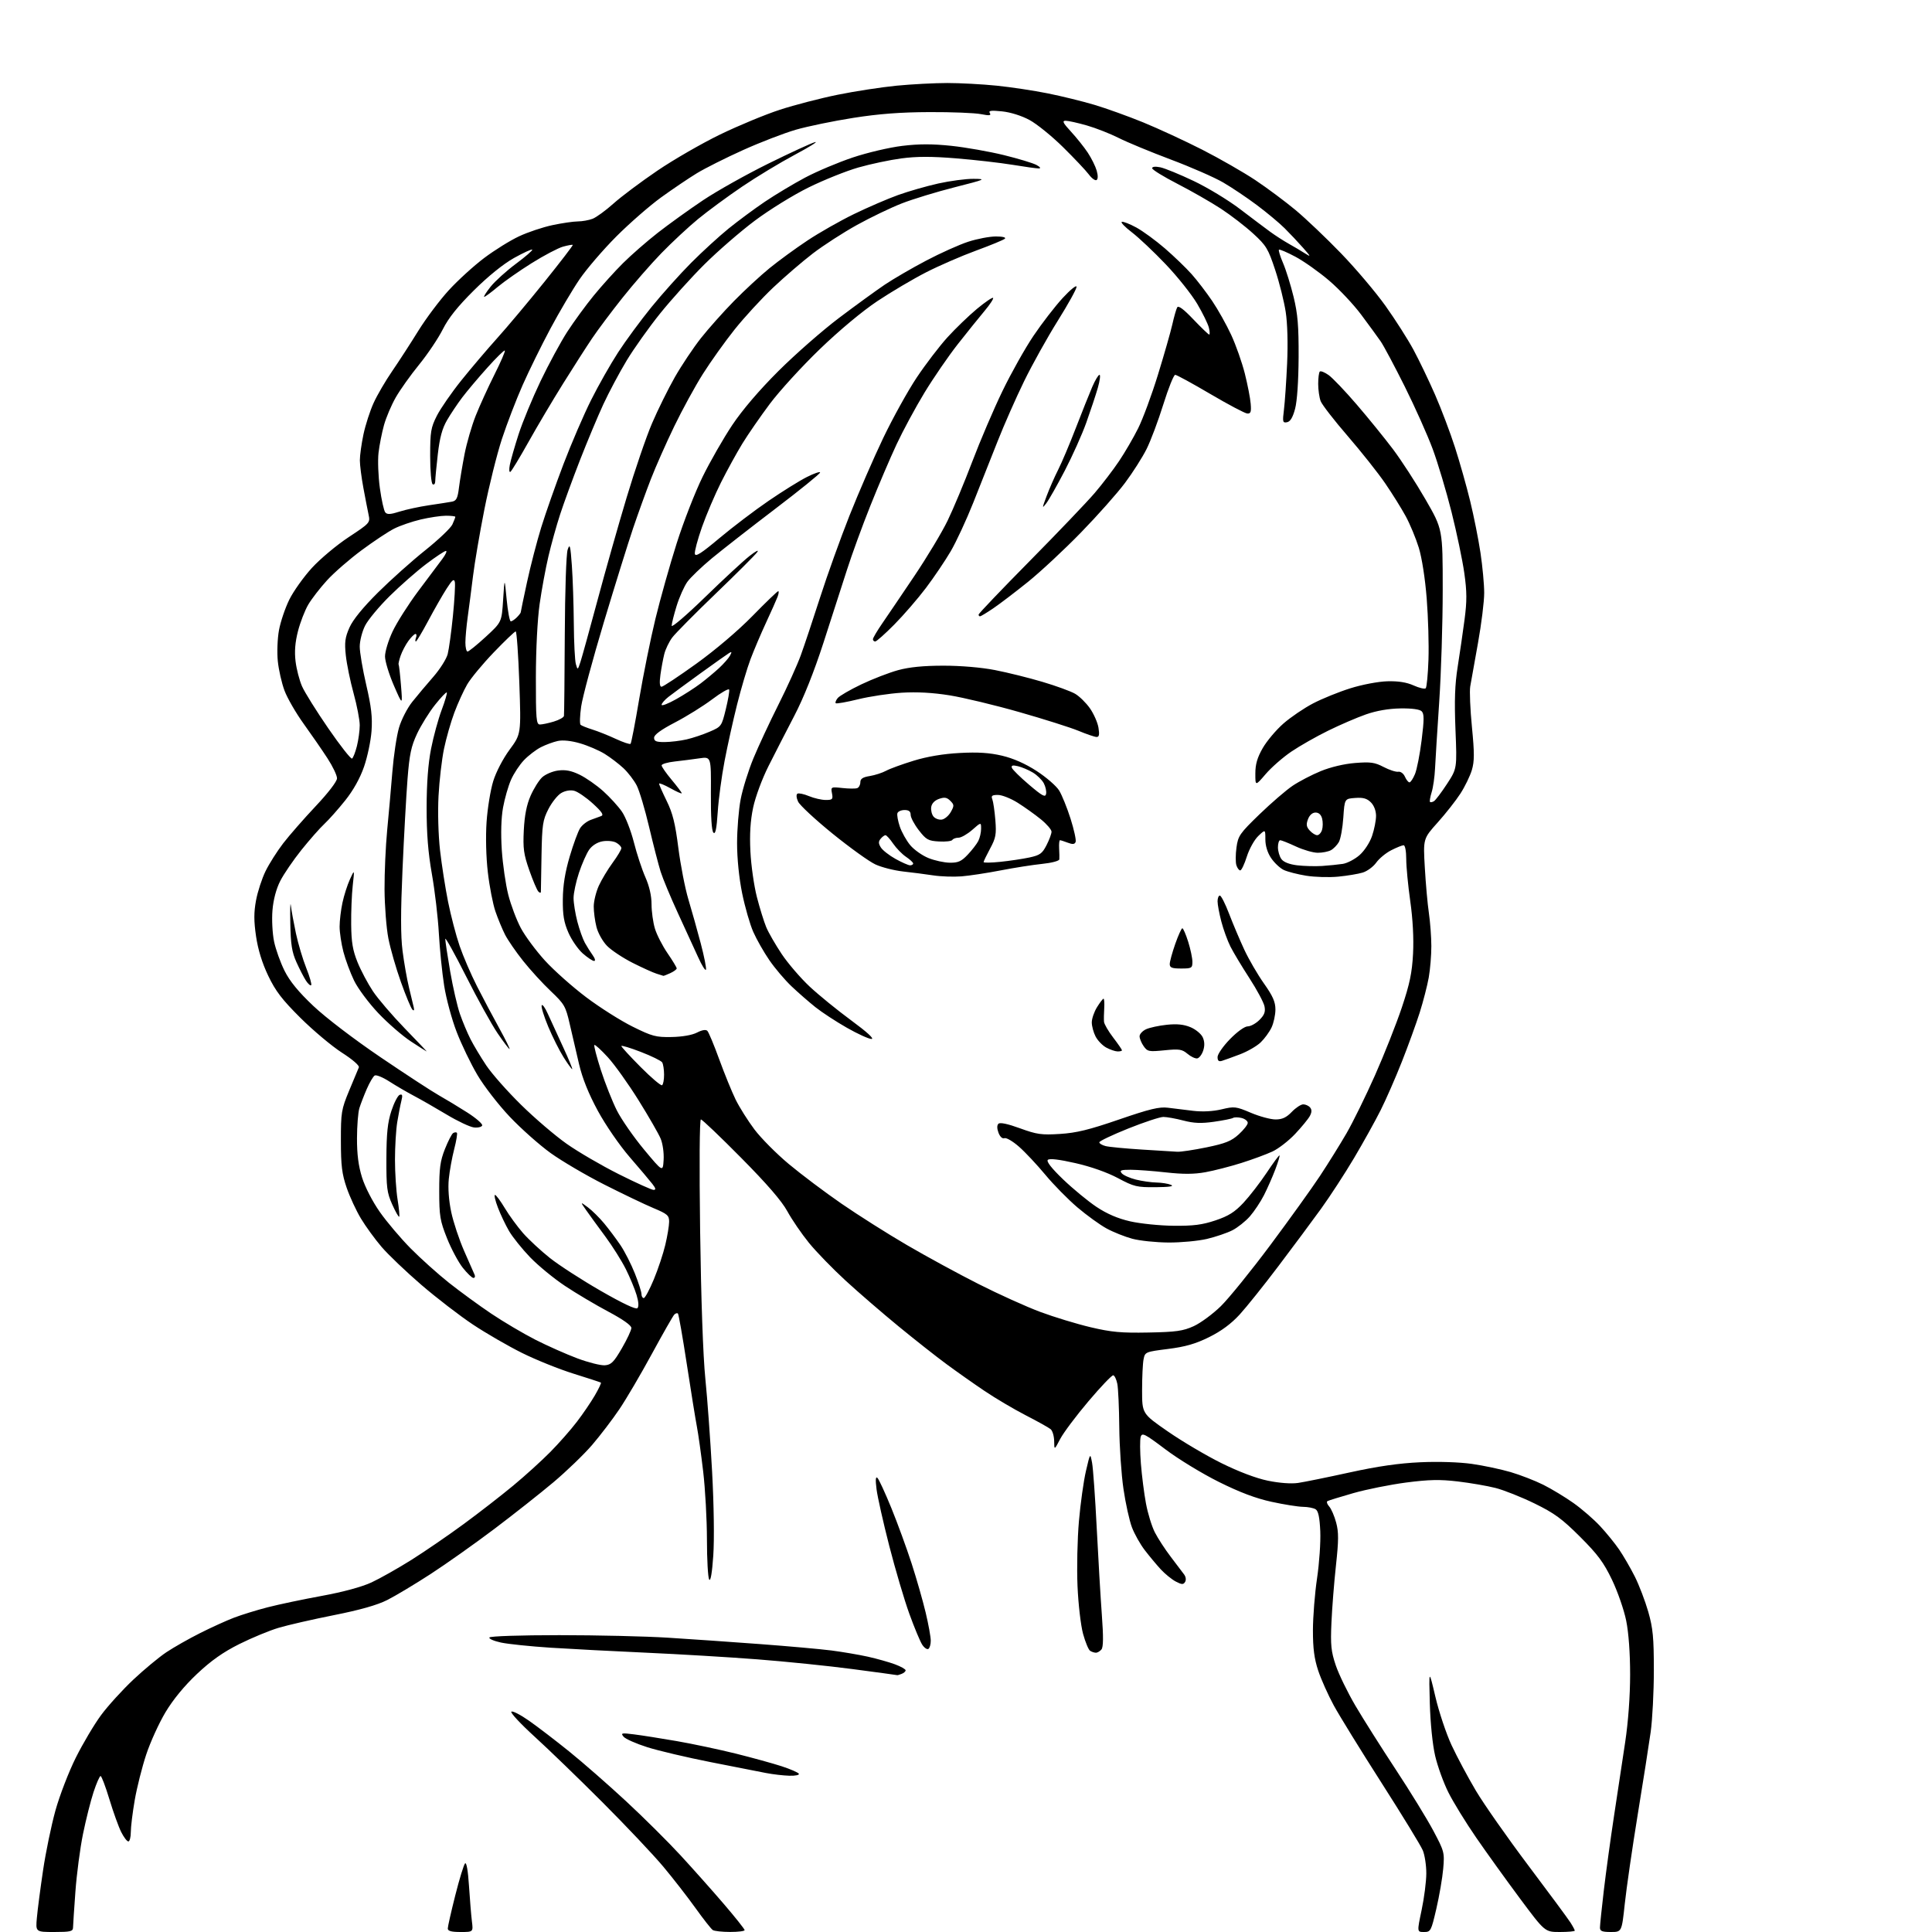 <?xml version="1.0" encoding="UTF-8" standalone="no"?>
<svg 
  version="1.1" 
  xmlns="http://www.w3.org/2000/svg" 
  xmlns:xlink="http://www.w3.org/1999/xlink" 
  xmlns:svg="http://www.w3.org/2000/svg"
  xmlns:rdf="http://www.w3.org/1999/02/22-rdf-syntax-ns#"
  xmlns:cc="http://creativecommons.org/ns#"
  xmlns:dc="http://purl.org/dc/elements/1.1/"
  viewBox="0 0 768 768"
  width="768"
  height="768"
>
<style>svg {background-color: white; }</style>"
<path stroke="none" fill="black" fill-rule="evenodd" d="M21.57,768.00C14.14,768.00 14.14,768.00 14.67,762.25C14.95,759.09 16.05,750.67 17.11,743.54C18.16,736.41 20.38,725.70 22.03,719.73C23.69,713.76 27.34,704.29 30.14,698.69C32.94,693.09 37.45,685.48 40.17,681.80C42.89,678.11 48.66,671.77 52.99,667.69C57.32,663.62 63.26,658.70 66.18,656.76C69.11,654.81 75.10,651.41 79.50,649.20C83.90,646.98 89.97,644.22 93.00,643.06C96.03,641.91 102.04,640.04 106.37,638.93C110.71,637.81 120.38,635.77 127.87,634.40C136.34,632.85 143.83,630.82 147.65,629.05C151.03,627.48 158.19,623.44 163.56,620.07C168.92,616.69 178.31,610.26 184.41,605.77C190.51,601.29 199.32,594.44 204.00,590.56C208.68,586.69 215.30,580.68 218.72,577.22C222.14,573.76 226.90,568.36 229.30,565.21C231.71,562.07 234.93,557.34 236.46,554.70C237.99,552.07 239.08,549.78 238.87,549.62C238.67,549.46 233.78,547.86 228.00,546.06C222.22,544.26 213.00,540.54 207.50,537.81C202.00,535.07 193.22,530.00 188.00,526.53C182.78,523.06 173.55,515.96 167.50,510.76C161.45,505.55 154.33,498.76 151.68,495.66C149.04,492.57 145.35,487.50 143.48,484.39C141.61,481.29 139.05,475.77 137.80,472.13C135.93,466.68 135.52,463.37 135.51,453.50C135.50,442.18 135.69,441.04 138.81,433.50C140.63,429.10 142.36,424.96 142.65,424.30C142.95,423.60 140.15,421.16 135.93,418.46C131.95,415.90 124.54,409.69 119.47,404.66C112.10,397.33 109.53,393.97 106.61,387.85C104.19,382.78 102.56,377.48 101.78,372.18C100.89,366.07 100.89,362.67 101.78,357.89C102.42,354.45 104.12,349.24 105.55,346.32C106.97,343.40 110.13,338.42 112.56,335.25C114.99,332.09 120.80,325.45 125.46,320.50C130.45,315.21 133.96,310.64 133.97,309.41C133.99,308.25 132.27,304.65 130.16,301.41C128.05,298.16 123.80,292.01 120.73,287.74C117.65,283.47 114.22,277.53 113.10,274.54C111.98,271.55 110.78,266.27 110.43,262.80C110.08,259.34 110.29,253.80 110.90,250.50C111.50,247.20 113.34,241.76 114.98,238.41C116.62,235.07 120.68,229.37 123.99,225.75C127.31,222.13 133.89,216.62 138.62,213.51C147.00,207.99 147.20,207.76 146.53,204.67C146.16,202.93 145.22,198.12 144.46,194.00C143.69,189.88 143.06,184.93 143.05,183.00C143.04,181.07 143.69,176.42 144.48,172.67C145.28,168.91 147.10,163.28 148.52,160.17C149.94,157.05 153.27,151.35 155.92,147.50C158.56,143.65 163.23,136.45 166.29,131.50C169.36,126.55 174.82,119.28 178.43,115.34C182.04,111.40 188.37,105.64 192.49,102.54C196.61,99.44 202.83,95.57 206.33,93.94C209.82,92.30 215.79,90.30 219.59,89.50C223.39,88.69 227.93,88.03 229.68,88.02C231.44,88.01 234.07,87.54 235.54,86.98C237.01,86.42 240.76,83.70 243.86,80.92C246.96,78.14 254.81,72.26 261.29,67.86C267.78,63.45 279.03,56.97 286.29,53.45C293.56,49.93 304.23,45.51 310.02,43.62C315.80,41.74 326.15,39.05 333.02,37.66C339.88,36.26 350.42,34.65 356.42,34.06C362.43,33.48 371.50,33.00 376.57,33.00C381.64,33.00 390.45,33.47 396.14,34.05C401.84,34.63 411.00,36.01 416.50,37.12C422.00,38.22 430.32,40.27 435.00,41.66C439.68,43.05 448.41,46.19 454.42,48.64C460.43,51.10 471.00,55.99 477.92,59.51C484.84,63.04 494.32,68.48 499.00,71.59C503.68,74.71 510.88,80.08 515.01,83.51C519.13,86.95 527.27,94.69 533.09,100.72C538.91,106.74 546.86,116.13 550.75,121.58C554.64,127.04 559.64,134.88 561.87,139.02C564.10,143.15 567.96,151.19 570.45,156.88C572.94,162.57 576.51,172.02 578.39,177.87C580.27,183.71 582.99,193.32 584.42,199.21C585.86,205.10 587.70,214.33 588.51,219.71C589.32,225.10 589.99,232.28 589.99,235.68C590.00,239.08 588.88,248.08 587.51,255.68C586.13,263.28 584.75,271.02 584.44,272.87C584.12,274.72 584.43,281.99 585.12,289.03C586.13,299.40 586.12,302.64 585.08,306.12C584.37,308.48 582.33,312.69 580.54,315.46C578.75,318.23 574.69,323.40 571.51,326.94C565.72,333.39 565.72,333.39 566.39,344.94C566.75,351.30 567.48,359.43 568.01,363.00C568.53,366.57 568.97,372.45 568.98,376.07C568.99,379.68 568.53,385.30 567.95,388.57C567.37,391.83 565.75,398.10 564.36,402.50C562.96,406.90 559.78,415.68 557.28,422.00C554.79,428.32 550.99,437.01 548.84,441.29C546.69,445.58 541.94,454.13 538.29,460.29C534.63,466.46 528.71,475.55 525.14,480.50C521.56,485.45 513.94,495.71 508.20,503.29C502.47,510.88 495.53,519.54 492.80,522.53C489.43,526.21 485.49,529.13 480.64,531.53C475.24,534.20 471.21,535.36 464.32,536.23C455.35,537.36 455.16,537.44 454.59,540.32C454.26,541.93 454.00,547.45 454.00,552.59C454.00,561.94 454.00,561.94 464.25,569.04C469.89,572.95 479.45,578.60 485.50,581.60C492.36,585.00 499.32,587.64 504.00,588.60C508.56,589.54 513.26,589.89 516.00,589.49C518.48,589.13 527.70,587.25 536.50,585.32C547.66,582.87 556.16,581.65 564.59,581.27C571.78,580.94 580.08,581.21 585.09,581.92C589.72,582.58 596.65,584.05 600.50,585.18C604.35,586.31 610.20,588.58 613.50,590.23C616.80,591.88 622.20,595.15 625.50,597.49C628.80,599.83 633.54,603.94 636.04,606.62C638.54,609.31 641.97,613.52 643.66,616.00C645.35,618.48 648.14,623.29 649.86,626.70C651.57,630.11 653.98,636.41 655.21,640.70C657.08,647.26 657.43,650.96 657.43,664.00C657.43,672.52 656.86,683.55 656.17,688.50C655.48,693.45 653.15,708.30 650.99,721.50C648.84,734.70 646.54,750.56 645.88,756.75C644.67,768.00 644.67,768.00 640.34,768.00C636.87,768.00 636.00,767.65 636.01,766.25C636.01,765.29 636.70,758.65 637.54,751.50C638.38,744.35 640.20,731.08 641.58,722.00C642.95,712.92 644.96,699.65 646.04,692.50C647.25,684.43 647.99,674.27 648.00,665.71C648.00,657.12 647.41,649.01 646.43,644.21C645.57,639.97 643.04,632.67 640.80,628.00C637.49,621.09 635.12,617.90 628.11,610.90C620.94,603.74 617.91,601.52 610.00,597.65C604.77,595.10 597.80,592.33 594.50,591.49C591.20,590.65 584.45,589.49 579.49,588.90C572.35,588.06 568.08,588.15 558.96,589.33C552.63,590.16 543.19,592.05 537.97,593.54C532.76,595.03 528.13,596.46 527.68,596.72C527.24,596.98 527.55,597.95 528.38,598.86C529.20,599.78 530.45,602.65 531.14,605.25C532.17,609.08 532.15,612.28 531.07,622.23C530.33,628.98 529.52,639.23 529.27,645.00C528.87,653.96 529.12,656.45 530.99,662.00C532.20,665.58 535.70,672.77 538.77,678.00C541.84,683.23 549.05,694.63 554.79,703.35C560.53,712.06 567.26,723.02 569.75,727.70C574.13,735.94 574.26,736.41 573.70,742.85C573.38,746.51 572.15,753.66 570.97,758.75C568.90,767.67 568.72,768.00 566.05,768.00C563.28,768.00 563.28,768.00 565.12,759.25C566.14,754.44 566.97,747.90 566.98,744.72C566.99,741.54 566.36,737.41 565.58,735.54C564.80,733.67 557.44,721.63 549.22,708.78C541.00,695.93 532.45,682.06 530.21,677.96C527.98,673.86 525.19,667.64 524.02,664.14C522.44,659.37 521.90,655.32 521.91,648.02C521.92,642.65 522.66,633.37 523.55,627.38C524.44,621.40 525.02,612.99 524.83,608.71C524.58,603.18 524.05,600.64 522.99,599.97C522.17,599.45 519.92,599.01 518.00,598.99C516.08,598.97 510.45,598.08 505.50,597.00C499.23,595.64 492.85,593.24 484.50,589.08C477.90,585.80 468.35,579.98 463.29,576.15C455.07,569.95 454.01,569.40 453.45,571.15C453.11,572.23 453.14,577.02 453.52,581.81C453.90,586.59 454.80,593.72 455.54,597.66C456.27,601.60 457.86,606.77 459.07,609.14C460.28,611.51 463.12,615.88 465.39,618.85C467.65,621.82 470.04,624.99 470.71,625.88C471.41,626.83 471.57,628.07 471.09,628.85C470.41,629.96 469.77,629.93 467.38,628.68C465.80,627.85 463.12,625.67 461.42,623.84C459.73,622.00 456.87,618.57 455.07,616.22C453.26,613.87 450.96,609.78 449.96,607.13C448.95,604.48 447.44,597.63 446.60,591.91C445.75,586.18 445.01,575.15 444.93,567.39C444.86,559.63 444.51,551.85 444.15,550.09C443.79,548.33 443.07,546.81 442.54,546.70C442.01,546.59 437.58,551.23 432.70,557.00C427.81,562.77 422.75,569.52 421.45,572.00C419.09,576.50 419.09,576.50 419.05,572.87C419.02,570.88 418.39,568.74 417.64,568.12C416.90,567.50 412.45,565.02 407.76,562.61C403.07,560.19 395.69,555.84 391.37,552.92C387.04,550.01 380.20,545.18 376.16,542.20C372.12,539.23 363.57,532.48 357.16,527.22C350.75,521.96 341.31,513.81 336.19,509.11C331.07,504.41 324.48,497.63 321.56,494.04C318.64,490.44 314.78,484.80 312.98,481.50C310.74,477.40 304.94,470.68 294.61,460.25C286.32,451.86 279.12,445.00 278.62,445.00C278.08,445.00 277.96,463.05 278.31,489.25C278.68,516.30 279.48,539.14 280.38,548.00C281.19,555.98 282.40,572.62 283.07,585.00C283.79,598.23 283.98,611.99 283.54,618.39C283.06,625.29 282.47,628.77 281.91,627.89C281.43,627.12 281.02,619.97 281.02,611.99C281.01,604.02 280.34,591.87 279.53,584.99C278.72,578.12 277.59,570.06 277.02,567.07C276.45,564.08 274.64,552.87 273.00,542.16C271.36,531.44 269.78,522.44 269.49,522.16C269.20,521.87 268.55,522.05 268.04,522.57C267.53,523.08 263.53,530.10 259.14,538.17C254.76,546.23 248.94,556.15 246.20,560.20C243.47,564.25 238.59,570.64 235.37,574.40C232.14,578.15 225.22,584.82 220.00,589.22C214.78,593.61 204.20,601.96 196.51,607.77C188.81,613.58 177.41,621.64 171.17,625.70C164.93,629.75 157.17,634.40 153.92,636.04C149.94,638.05 143.09,639.99 132.76,642.04C124.37,643.71 114.48,645.97 110.79,647.07C107.10,648.16 100.04,651.09 95.09,653.56C88.64,656.79 83.90,660.14 78.30,665.42C73.29,670.14 68.81,675.59 65.79,680.63C63.20,684.96 59.74,692.55 58.11,697.50C56.47,702.45 54.43,710.55 53.57,715.50C52.71,720.45 52.00,726.19 52.00,728.25C52.00,730.31 51.56,732.00 51.02,732.00C50.48,732.00 49.20,730.31 48.17,728.25C47.14,726.19 45.03,720.34 43.49,715.25C41.95,710.16 40.37,706.00 39.98,706.00C39.60,706.00 38.34,708.88 37.18,712.40C36.02,715.93 34.14,723.41 32.99,729.05C31.84,734.68 30.49,744.96 29.98,751.89C29.47,758.83 29.05,765.29 29.03,766.25C29.00,767.76 27.97,768.00 21.57,768.00zM183.06,768.00C179.40,768.00 178.00,767.61 178.00,766.61C178.00,765.84 179.34,759.91 180.98,753.43C182.61,746.95 184.37,741.23 184.87,740.73C185.44,740.16 186.04,743.63 186.43,749.65C186.78,755.07 187.30,761.41 187.59,763.75C188.12,768.00 188.12,768.00 183.06,768.00zM290.25,767.98C287.09,767.98 283.98,767.64 283.35,767.23C282.72,766.83 279.63,762.90 276.48,758.50C273.33,754.10 267.56,746.67 263.65,742.00C259.74,737.33 248.88,725.83 239.52,716.46C230.16,707.09 218.00,695.33 212.50,690.33C207.00,685.32 202.85,680.87 203.27,680.43C203.69,679.99 206.84,681.60 210.27,684.00C213.70,686.40 220.92,691.93 226.31,696.28C231.71,700.64 241.83,709.49 248.81,715.96C255.79,722.42 265.60,732.17 270.61,737.61C275.61,743.05 283.38,751.77 287.85,757.00C292.33,762.23 295.99,766.84 296.00,767.25C296.00,767.66 293.41,767.99 290.25,767.98zM620.07,768.00C614.13,768.00 614.13,768.00 604.26,754.75C598.84,747.46 590.99,736.55 586.82,730.50C582.65,724.45 577.67,716.35 575.75,712.50C573.82,708.65 571.46,702.12 570.50,698.00C569.46,693.54 568.60,685.02 568.37,677.00C568.00,663.50 568.00,663.50 570.59,674.50C572.01,680.55 574.92,689.24 577.05,693.80C579.18,698.37 583.51,706.47 586.67,711.80C589.84,717.14 599.20,730.50 607.48,741.50C615.76,752.50 623.31,762.72 624.26,764.21C625.22,765.71 626.00,767.17 626.00,767.46C626.00,767.76 623.33,768.00 620.07,768.00zM313.81,705.88C311.44,705.82 307.25,705.33 304.50,704.80C301.75,704.26 291.84,702.32 282.48,700.47C273.11,698.62 261.80,695.96 257.34,694.55C252.88,693.14 248.63,691.26 247.89,690.37C246.67,688.90 247.05,688.81 252.02,689.44C255.04,689.81 262.68,691.02 269.00,692.11C275.32,693.21 285.90,695.45 292.50,697.09C299.10,698.74 307.31,701.00 310.74,702.12C314.17,703.24 317.23,704.57 317.55,705.08C317.87,705.59 316.21,705.95 313.81,705.88zM356.67,665.90C356.58,665.85 348.62,664.77 339.00,663.50C329.38,662.22 312.27,660.48 301.00,659.61C289.73,658.74 269.93,657.56 257.00,656.98C244.07,656.40 226.93,655.50 218.91,654.99C210.88,654.47 201.99,653.55 199.15,652.94C196.31,652.33 194.24,651.42 194.55,650.92C194.87,650.40 206.94,650.00 222.33,650.00C237.29,650.00 256.73,650.45 265.52,651.01C274.31,651.56 290.73,652.70 302.00,653.54C313.27,654.38 326.10,655.53 330.50,656.09C334.90,656.66 341.43,657.77 345.00,658.56C348.57,659.36 353.41,660.72 355.75,661.59C358.09,662.45 360.00,663.53 360.00,663.98C360.00,664.42 359.29,665.06 358.42,665.39C357.55,665.73 356.76,665.96 356.67,665.90zM435.63,656.98C435.01,656.98 433.98,656.64 433.35,656.23C432.71,655.83 431.45,652.80 430.54,649.50C429.63,646.18 428.64,637.70 428.33,630.50C428.02,623.35 428.27,611.74 428.89,604.70C429.50,597.66 430.76,588.66 431.69,584.70C433.37,577.50 433.37,577.50 434.12,581.50C434.53,583.70 435.36,595.40 435.97,607.50C436.58,619.60 437.50,635.10 438.00,641.94C438.65,650.67 438.60,654.78 437.84,655.69C437.24,656.41 436.25,656.99 435.63,656.98zM369.04,655.47C368.52,655.80 367.41,655.03 366.59,653.78C365.77,652.52 363.46,646.99 361.47,641.49C359.48,636.00 355.89,623.85 353.49,614.50C351.09,605.15 348.82,595.02 348.44,592.00C347.96,588.16 348.07,586.80 348.80,587.50C349.38,588.05 351.87,593.45 354.34,599.50C356.80,605.55 360.42,615.45 362.38,621.50C364.34,627.55 366.85,636.33 367.96,641.00C369.08,645.67 369.99,650.71 369.99,652.19C370.00,653.67 369.57,655.15 369.04,655.47zM240.45,542.72C242.95,542.53 243.99,541.49 247.18,536.00C249.26,532.42 250.97,528.78 250.98,527.89C250.99,526.87 247.63,524.49 241.84,521.41C236.80,518.74 229.04,514.13 224.59,511.17C220.14,508.21 213.90,503.08 210.72,499.78C207.54,496.47 203.79,491.79 202.37,489.38C200.96,486.96 198.95,482.74 197.91,479.99C196.86,477.25 196.35,475.00 196.77,475.00C197.19,475.00 198.95,477.37 200.68,480.26C202.41,483.15 205.68,487.62 207.94,490.20C210.21,492.77 215.00,497.22 218.59,500.07C222.19,502.93 231.27,508.80 238.78,513.12C247.45,518.11 252.77,520.63 253.38,520.02C253.99,519.41 253.87,517.50 253.05,514.78C252.35,512.43 250.43,507.80 248.78,504.50C247.13,501.20 243.45,495.35 240.60,491.50C237.75,487.65 234.33,482.96 233.02,481.08C230.62,477.66 230.62,477.66 233.67,479.91C235.34,481.15 238.27,484.04 240.17,486.33C242.06,488.62 244.99,492.52 246.66,495.00C248.33,497.48 250.89,502.50 252.35,506.17C253.81,509.84 255.00,513.55 255.00,514.42C255.00,515.29 255.41,516.00 255.91,516.00C256.41,516.00 258.20,512.67 259.90,508.59C261.59,504.52 263.65,498.33 264.47,494.84C265.30,491.36 265.98,487.23 265.99,485.68C266.00,483.15 265.33,482.57 259.75,480.23C256.31,478.79 247.54,474.59 240.25,470.90C232.96,467.21 223.34,461.56 218.87,458.35C214.41,455.13 207.10,448.64 202.63,443.92C198.16,439.20 192.37,431.73 189.77,427.31C187.16,422.89 183.45,415.20 181.53,410.21C179.60,405.23 177.36,396.95 176.56,391.82C175.75,386.70 174.80,377.32 174.45,371.00C174.10,364.68 172.86,354.10 171.69,347.50C170.17,338.87 169.58,331.42 169.59,321.00C169.61,311.32 170.19,303.55 171.36,297.62C172.32,292.74 174.22,285.81 175.57,282.22C176.92,278.63 177.83,275.50 177.60,275.27C177.37,275.03 175.27,277.24 172.94,280.17C170.60,283.10 167.40,288.26 165.81,291.62C163.44,296.67 162.77,299.84 162.00,309.62C161.49,316.16 160.59,332.30 160.01,345.50C159.25,362.61 159.25,371.94 160.02,378.00C160.62,382.68 161.76,389.20 162.57,392.50C163.38,395.80 164.23,399.35 164.46,400.39C164.74,401.62 164.55,401.95 163.92,401.32C163.38,400.78 161.34,395.88 159.39,390.42C157.43,384.96 155.18,377.12 154.38,373.00C153.58,368.88 152.90,360.10 152.86,353.50C152.83,346.90 153.30,336.32 153.91,330.00C154.52,323.68 155.45,313.23 155.97,306.80C156.49,300.36 157.67,292.49 158.60,289.30C159.53,286.10 161.90,281.48 163.88,279.00C165.86,276.52 169.63,272.04 172.26,269.03C174.89,266.02 177.45,261.97 177.96,260.03C178.46,258.09 179.40,251.27 180.04,244.89C180.68,238.50 181.02,232.43 180.81,231.39C180.50,229.90 179.81,230.45 177.53,234.00C175.94,236.47 172.66,242.21 170.24,246.75C167.82,251.29 165.60,255.00 165.31,255.00C165.02,255.00 165.05,254.32 165.36,253.50C165.68,252.68 165.59,252.00 165.16,252.00C164.73,252.00 163.47,253.24 162.36,254.75C161.25,256.26 159.85,258.92 159.25,260.66C158.65,262.41 158.30,263.98 158.46,264.16C158.62,264.35 159.05,268.10 159.40,272.50C160.05,280.50 160.05,280.50 156.57,272.50C154.66,268.10 153.08,262.93 153.05,261.00C153.02,259.07 154.38,254.57 156.07,251.00C157.76,247.43 162.34,240.22 166.24,235.00C170.15,229.78 174.45,224.04 175.79,222.25C177.14,220.46 177.80,219.00 177.27,219.00C176.73,219.00 173.19,221.35 169.40,224.22C165.60,227.09 159.07,232.83 154.88,236.97C150.69,241.11 146.30,246.39 145.13,248.71C143.96,251.03 143.00,254.77 143.00,257.03C143.00,259.29 144.17,266.17 145.60,272.32C147.61,280.95 148.08,285.12 147.69,290.59C147.41,294.50 146.06,300.89 144.70,304.81C143.11,309.40 140.43,314.18 137.20,318.22C134.44,321.67 130.73,325.85 128.96,327.50C127.18,329.15 123.07,333.82 119.82,337.87C116.57,341.93 112.78,347.48 111.39,350.22C109.79,353.37 108.66,357.64 108.31,361.85C108.00,365.52 108.29,371.06 108.94,374.22C109.59,377.37 111.47,382.62 113.11,385.90C115.18,390.06 118.66,394.30 124.56,399.88C129.44,404.50 140.75,413.14 151.26,420.26C161.29,427.06 171.75,433.89 174.50,435.43C177.25,436.98 182.33,440.05 185.79,442.26C189.24,444.47 191.90,446.78 191.68,447.39C191.47,448.00 189.99,448.35 188.41,448.18C186.83,448.00 181.92,445.69 177.52,443.04C173.11,440.39 167.25,437.04 164.50,435.59C161.75,434.14 157.37,431.58 154.77,429.91C152.17,428.23 149.54,427.16 148.94,427.54C148.33,427.91 146.92,430.31 145.81,432.86C144.70,435.41 143.37,438.85 142.86,440.50C142.35,442.15 141.92,447.55 141.91,452.50C141.89,458.83 142.48,463.45 143.92,468.07C145.11,471.88 148.09,477.66 151.00,481.80C153.76,485.74 159.28,492.25 163.26,496.28C167.24,500.30 174.08,506.44 178.46,509.92C182.85,513.39 190.40,518.91 195.25,522.17C200.10,525.43 207.99,530.09 212.78,532.54C217.58,534.98 225.10,538.32 229.50,539.97C233.90,541.61 238.83,542.85 240.45,542.72zM456.50,529.70C467.53,529.49 470.26,529.10 474.50,527.18C477.25,525.93 482.12,522.34 485.32,519.21C488.51,516.07 497.34,505.18 504.93,495.00C512.52,484.82 521.41,472.45 524.68,467.50C527.95,462.55 532.71,454.90 535.26,450.50C537.81,446.10 542.89,435.75 546.56,427.50C550.22,419.25 555.02,407.14 557.22,400.58C560.40,391.08 561.31,386.71 561.71,379.08C562.02,372.99 561.62,365.39 560.60,358.22C559.72,352.01 559.00,344.47 559.00,341.47C559.00,338.35 558.55,336.00 557.96,336.00C557.39,336.00 555.18,336.89 553.04,337.98C550.91,339.06 548.22,341.28 547.07,342.91C545.91,344.53 543.51,346.30 541.73,346.85C539.95,347.40 535.56,348.13 531.97,348.48C528.37,348.83 522.64,348.66 519.22,348.11C515.80,347.56 511.78,346.52 510.29,345.81C508.80,345.09 506.55,342.97 505.29,341.10C503.84,338.96 503.00,336.22 503.00,333.67C503.00,329.63 503.00,329.63 500.18,332.33C498.62,333.82 496.58,337.50 495.63,340.52C494.68,343.53 493.50,346.00 493.02,346.00C492.53,346.00 491.84,345.07 491.48,343.94C491.12,342.81 491.14,339.63 491.52,336.89C492.15,332.25 492.82,331.30 500.68,323.69C505.34,319.19 511.26,314.09 513.83,312.36C516.40,310.63 521.42,308.01 525.00,306.54C528.92,304.93 534.35,303.64 538.68,303.30C544.80,302.81 546.47,303.04 550.01,304.89C552.29,306.08 554.91,306.93 555.82,306.78C556.76,306.62 557.92,307.48 558.48,308.75C559.03,309.99 559.84,311.00 560.29,311.00C560.74,311.00 561.72,309.52 562.47,307.72C563.23,305.91 564.42,299.84 565.12,294.22C566.14,286.03 566.15,283.75 565.14,282.75C564.35,281.96 561.24,281.54 556.69,281.61C552.03,281.68 547.21,282.51 543.00,283.98C539.42,285.23 532.64,288.15 527.92,290.48C523.19,292.80 516.61,296.55 513.28,298.81C509.94,301.08 505.37,305.08 503.12,307.71C499.01,312.50 499.01,312.50 499.02,307.50C499.02,303.80 499.78,301.17 501.96,297.37C503.58,294.55 507.28,290.16 510.18,287.62C513.08,285.08 518.39,281.48 521.98,279.61C525.57,277.73 532.24,275.03 536.81,273.60C541.50,272.13 547.89,270.92 551.50,270.82C555.87,270.70 559.17,271.23 561.95,272.48C564.19,273.49 566.35,273.99 566.75,273.59C567.15,273.19 567.64,268.04 567.84,262.15C568.04,256.26 567.73,245.37 567.14,237.96C566.52,230.00 565.22,221.70 563.99,217.71C562.84,213.99 560.51,208.37 558.80,205.22C557.09,202.08 553.40,196.16 550.60,192.08C547.80,187.99 541.11,179.56 535.74,173.34C530.36,167.12 525.52,160.87 524.98,159.45C524.44,158.03 524.00,154.95 524.00,152.60C524.00,150.25 524.29,148.05 524.64,147.70C524.99,147.35 526.57,147.98 528.15,149.10C529.73,150.23 534.76,155.50 539.33,160.83C543.91,166.15 550.37,174.12 553.71,178.54C557.04,182.96 562.86,191.93 566.63,198.48C573.50,210.37 573.50,210.37 573.50,234.44C573.50,247.67 572.87,267.73 572.11,279.00C571.35,290.27 570.61,302.20 570.45,305.50C570.30,308.80 569.69,313.05 569.10,314.93C568.52,316.82 568.22,318.55 568.45,318.78C568.68,319.01 569.39,318.88 570.03,318.48C570.67,318.08 573.00,315.00 575.20,311.63C579.20,305.50 579.20,305.50 578.57,290.00C578.11,278.44 578.33,272.08 579.46,265.00C580.29,259.77 581.51,251.36 582.18,246.29C583.15,238.90 583.14,235.25 582.08,227.79C581.36,222.68 579.07,211.75 577.00,203.50C574.92,195.25 571.56,184.00 569.52,178.50C567.48,173.00 562.49,161.83 558.42,153.67C554.35,145.52 550.04,137.42 548.82,135.67C547.61,133.93 544.15,129.18 541.12,125.12C538.10,121.06 532.35,114.95 528.34,111.53C524.34,108.11 518.31,103.85 514.96,102.06C511.60,100.27 508.65,99.01 508.40,99.26C508.15,99.51 508.89,101.92 510.05,104.61C511.21,107.30 513.08,113.33 514.22,118.00C515.88,124.82 516.27,129.56 516.22,142.00C516.17,151.45 515.63,159.45 514.82,162.49C513.90,165.95 512.92,167.59 511.61,167.84C509.89,168.17 509.78,167.74 510.39,162.85C510.76,159.91 511.32,151.65 511.65,144.50C512.01,136.62 511.79,128.54 511.09,124.00C510.46,119.88 508.58,112.35 506.90,107.29C504.13,98.90 503.35,97.60 498.18,92.87C495.06,90.00 489.27,85.54 485.31,82.95C481.36,80.37 473.60,75.93 468.06,73.08C462.53,70.24 458.00,67.45 458.00,66.88C458.00,66.24 459.24,66.10 461.25,66.51C463.04,66.88 469.00,69.32 474.50,71.94C480.00,74.55 488.28,79.57 492.91,83.10C497.53,86.62 502.93,90.68 504.91,92.13C506.88,93.57 510.22,95.72 512.31,96.90C514.41,98.07 517.34,99.81 518.81,100.76C521.21,102.29 521.12,102.05 518.00,98.52C516.08,96.34 512.78,92.84 510.67,90.74C508.56,88.64 503.61,84.51 499.67,81.56C495.73,78.60 489.67,74.54 486.22,72.53C482.77,70.52 473.39,66.41 465.39,63.41C457.38,60.40 448.06,56.54 444.67,54.83C441.27,53.12 435.58,50.88 432.00,49.86C428.43,48.84 424.66,48.00 423.63,48.00C422.11,48.00 422.53,48.85 425.77,52.37C427.98,54.77 430.98,58.52 432.42,60.70C433.86,62.88 435.45,66.08 435.95,67.82C436.51,69.79 436.49,71.20 435.89,71.57C435.35,71.90 433.97,70.89 432.81,69.33C431.65,67.78 427.04,62.90 422.58,58.50C418.12,54.10 412.10,49.23 409.21,47.68C406.10,46.00 401.66,44.61 398.32,44.27C393.93,43.82 392.86,43.97 393.47,44.95C394.09,45.95 393.31,46.03 389.88,45.36C387.47,44.89 378.30,44.52 369.50,44.56C358.06,44.60 349.42,45.25 339.18,46.86C331.30,48.10 321.02,50.22 316.35,51.57C311.67,52.93 302.24,56.56 295.39,59.65C288.54,62.73 280.26,66.89 276.99,68.88C273.72,70.87 267.33,75.20 262.77,78.49C258.22,81.79 250.22,88.77 245.00,94.00C239.78,99.24 233.20,106.89 230.39,111.01C227.58,115.13 222.37,123.95 218.81,130.61C215.25,137.27 210.26,147.40 207.74,153.11C205.21,158.83 201.51,168.45 199.52,174.50C197.54,180.55 194.40,193.15 192.55,202.50C190.70,211.85 188.67,223.78 188.03,229.00C187.39,234.22 186.44,241.51 185.93,245.19C185.42,248.87 185.00,253.48 185.00,255.44C185.00,257.40 185.39,259.00 185.86,259.00C186.34,259.00 189.59,256.37 193.08,253.16C199.43,247.31 199.43,247.31 200.00,238.41C200.57,229.50 200.57,229.50 201.40,238.25C201.86,243.06 202.60,247.00 203.05,247.00C203.49,247.00 204.56,246.29 205.43,245.43C206.29,244.56 207.00,243.66 207.00,243.41C207.00,243.17 208.13,237.74 209.51,231.36C210.89,224.97 213.43,215.19 215.15,209.62C216.87,204.06 220.85,192.75 223.99,184.50C227.14,176.25 232.08,164.78 234.98,159.00C237.87,153.22 242.70,144.71 245.71,140.08C248.71,135.45 254.68,127.35 258.96,122.08C263.24,116.81 270.35,108.89 274.75,104.47C279.15,100.05 285.84,93.93 289.62,90.86C293.41,87.80 299.90,82.99 304.06,80.18C308.22,77.38 315.42,73.06 320.06,70.59C324.70,68.13 333.23,64.53 339.00,62.60C344.77,60.67 353.62,58.59 358.65,57.99C365.31,57.18 370.61,57.18 378.15,57.97C383.84,58.57 393.23,60.23 399.00,61.64C404.77,63.06 410.62,64.82 412.00,65.57C413.45,66.35 413.87,66.94 413.00,66.96C412.18,66.98 407.45,66.33 402.50,65.51C397.55,64.70 387.46,63.55 380.08,62.95C370.30,62.15 364.38,62.16 358.30,62.97C353.70,63.58 346.01,65.21 341.22,66.58C336.42,67.95 327.55,71.51 321.50,74.48C315.37,77.49 305.85,83.38 300.00,87.76C294.23,92.09 285.20,99.93 279.94,105.17C274.68,110.41 266.78,119.18 262.38,124.65C257.98,130.12 252.02,138.51 249.13,143.28C246.25,148.06 242.06,155.91 239.83,160.73C237.60,165.55 233.41,175.57 230.51,183.00C227.62,190.43 224.08,200.10 222.65,204.50C221.21,208.90 219.13,216.38 218.02,221.12C216.90,225.86 215.32,234.41 214.51,240.12C213.64,246.25 213.03,258.18 213.02,269.25C213.00,285.94 213.18,288.00 214.63,288.00C215.53,288.00 218.01,287.48 220.13,286.84C222.26,286.20 224.08,285.19 224.18,284.59C224.28,283.99 224.43,269.55 224.51,252.50C224.59,234.82 225.08,220.21 225.65,218.50C226.52,215.91 226.75,216.79 227.33,224.90C227.70,230.08 228.04,240.43 228.10,247.90C228.15,255.38 228.52,262.62 228.92,264.00C229.62,266.45 229.66,266.42 230.78,263.00C231.40,261.07 234.45,250.05 237.55,238.50C240.64,226.95 245.84,208.62 249.10,197.76C252.36,186.90 256.90,173.62 259.20,168.26C261.50,162.89 265.58,154.64 268.27,149.91C270.97,145.19 275.63,138.21 278.63,134.41C281.63,130.61 287.52,124.00 291.72,119.72C295.92,115.43 302.32,109.52 305.93,106.58C309.54,103.64 316.32,98.69 321.00,95.59C325.68,92.48 334.00,87.75 339.50,85.08C345.00,82.41 352.88,79.01 357.00,77.53C361.12,76.05 368.32,73.98 373.00,72.94C377.68,71.90 383.98,71.06 387.00,71.09C392.21,71.13 391.82,71.31 379.50,74.44C372.35,76.25 362.90,79.14 358.50,80.85C354.10,82.57 346.06,86.43 340.63,89.44C335.20,92.45 327.35,97.52 323.19,100.70C319.02,103.89 311.88,110.03 307.31,114.35C302.75,118.67 295.87,126.15 292.02,130.98C288.17,135.81 282.50,143.75 279.42,148.63C276.33,153.51 271.20,162.90 268.01,169.50C264.82,176.10 260.63,185.55 258.71,190.50C256.79,195.45 253.62,204.22 251.66,210.00C249.71,215.78 244.47,232.59 240.03,247.37C235.59,262.15 231.54,277.22 231.02,280.86C230.50,284.50 230.40,287.77 230.79,288.12C231.18,288.47 233.30,289.32 235.50,290.01C237.70,290.69 241.89,292.37 244.81,293.73C247.74,295.09 250.37,295.97 250.66,295.68C250.95,295.39 252.50,287.35 254.10,277.82C255.71,268.30 258.60,253.97 260.54,246.00C262.48,238.03 266.28,224.52 268.99,215.99C271.70,207.45 276.35,195.53 279.32,189.49C282.29,183.44 287.58,174.22 291.06,169.00C295.11,162.94 301.77,155.14 309.45,147.48C316.08,140.87 326.90,131.38 333.50,126.40C340.10,121.42 348.29,115.47 351.70,113.17C355.10,110.88 362.53,106.56 368.20,103.58C373.86,100.60 381.39,97.22 384.92,96.08C388.44,94.94 393.37,94.00 395.87,94.00C398.55,94.00 400.01,94.36 399.45,94.89C398.93,95.38 393.77,97.50 388.00,99.62C382.23,101.73 373.28,105.62 368.12,108.26C362.96,110.90 354.27,116.04 348.80,119.68C342.81,123.67 333.72,131.25 325.93,138.75C318.82,145.60 309.89,155.38 306.07,160.47C302.26,165.57 297.31,172.72 295.08,176.37C292.84,180.03 289.04,186.95 286.62,191.76C284.21,196.57 280.81,204.53 279.07,209.45C277.34,214.38 276.05,219.18 276.21,220.14C276.43,221.47 278.73,220.01 286.00,213.91C291.23,209.53 300.00,202.87 305.50,199.11C311.00,195.34 317.86,191.07 320.75,189.62C323.64,188.16 326.00,187.36 326.00,187.83C326.00,188.31 318.01,194.78 308.25,202.21C298.49,209.64 287.12,218.51 283.00,221.92C278.88,225.34 274.47,229.56 273.22,231.31C271.97,233.07 270.05,237.36 268.97,240.86C267.89,244.35 267.00,247.90 267.00,248.75C267.00,249.60 272.96,244.49 280.25,237.40C287.54,230.30 295.51,222.92 297.97,221.00C300.56,218.97 301.83,218.36 300.97,219.53C300.16,220.65 292.75,228.05 284.50,235.98C276.25,243.91 268.48,251.76 267.23,253.42C265.98,255.09 264.56,258.03 264.07,259.97C263.58,261.91 262.89,265.64 262.53,268.25C262.10,271.39 262.24,273.00 262.96,273.00C263.56,273.00 269.77,268.88 276.77,263.85C284.31,258.43 293.43,250.68 299.13,244.85C304.43,239.43 309.03,235.00 309.36,235.00C309.68,235.00 309.56,236.01 309.09,237.25C308.62,238.49 306.56,243.10 304.52,247.50C302.48,251.90 299.71,258.42 298.36,261.99C297.01,265.56 294.61,273.66 293.02,279.99C291.43,286.32 289.18,296.45 288.03,302.50C286.87,308.55 285.64,317.68 285.31,322.80C284.86,329.54 284.39,331.79 283.60,330.99C282.89,330.28 282.53,324.67 282.59,315.33C282.68,300.77 282.68,300.77 278.09,301.44C275.57,301.81 271.14,302.38 268.25,302.70C265.36,303.02 263.00,303.72 263.00,304.25C263.00,304.79 264.80,307.37 267.00,310.00C269.20,312.63 271.00,315.02 271.00,315.32C271.00,315.62 268.98,314.73 266.50,313.34C264.02,311.96 262.00,311.15 262.00,311.54C262.00,311.93 263.37,315.03 265.03,318.42C267.40,323.23 268.42,327.31 269.65,337.04C270.53,343.89 272.32,353.10 273.64,357.50C274.96,361.90 277.17,369.75 278.54,374.95C279.91,380.14 280.85,384.87 280.63,385.45C280.41,386.03 279.01,383.80 277.52,380.50C276.02,377.20 272.41,369.32 269.49,363.00C266.57,356.68 263.48,349.25 262.61,346.50C261.75,343.75 259.69,335.75 258.03,328.73C256.38,321.71 254.16,314.28 253.10,312.23C252.04,310.18 249.67,307.09 247.84,305.37C246.00,303.65 242.64,301.09 240.37,299.68C238.10,298.28 233.70,296.39 230.60,295.49C227.08,294.46 223.75,294.11 221.73,294.55C219.96,294.93 216.93,296.05 215.00,297.03C213.07,298.02 210.06,300.33 208.30,302.16C206.54,304.00 204.21,307.52 203.13,310.00C202.04,312.48 200.62,317.43 199.97,321.00C199.22,325.16 199.04,331.25 199.47,337.89C199.85,343.60 201.01,351.62 202.05,355.70C203.10,359.79 205.34,365.74 207.04,368.92C208.74,372.11 213.06,377.93 216.63,381.85C220.21,385.77 227.58,392.32 233.01,396.41C238.43,400.50 246.74,405.76 251.47,408.10C259.25,411.96 260.73,412.35 266.98,412.23C271.20,412.15 275.13,411.47 277.06,410.47C279.07,409.43 280.58,409.18 281.18,409.78C281.71,410.31 283.84,415.41 285.91,421.12C287.99,426.83 290.92,434.01 292.42,437.09C293.93,440.16 297.30,445.51 299.90,448.97C302.51,452.44 308.66,458.63 313.57,462.73C318.48,466.83 327.90,473.92 334.50,478.47C341.10,483.02 352.80,490.43 360.50,494.92C368.20,499.42 381.02,506.40 389.00,510.43C396.98,514.47 408.00,519.45 413.50,521.50C419.00,523.55 428.00,526.29 433.50,527.59C441.80,529.55 445.70,529.91 456.50,529.70zM188.19,508.00C187.63,508.00 185.72,506.17 183.95,503.94C182.19,501.71 179.36,496.42 177.68,492.19C174.92,485.26 174.61,483.41 174.60,473.50C174.59,464.39 174.98,461.52 176.86,456.77C178.11,453.62 179.58,450.76 180.13,450.42C180.68,450.08 181.35,450.02 181.62,450.29C181.89,450.56 181.41,453.49 180.55,456.81C179.69,460.13 178.72,465.47 178.40,468.67C178.04,472.33 178.40,477.23 179.37,481.82C180.22,485.84 182.54,492.82 184.52,497.32C186.51,501.82 188.37,506.06 188.67,506.75C188.97,507.44 188.75,508.00 188.19,508.00zM464.50,493.92C459.55,493.89 453.07,493.22 450.10,492.42C447.14,491.62 442.54,489.79 439.89,488.34C437.24,486.90 432.01,483.12 428.28,479.95C424.55,476.77 418.81,470.94 415.53,466.98C412.24,463.02 407.55,458.01 405.09,455.85C402.64,453.69 400.03,452.16 399.29,452.44C398.47,452.76 397.54,451.91 396.93,450.32C396.29,448.62 396.27,447.33 396.89,446.71C397.51,446.09 400.57,446.73 405.44,448.51C412.16,450.96 413.99,451.22 421.35,450.76C427.88,450.35 432.93,449.12 444.84,445.02C457.05,440.82 460.85,439.91 464.26,440.34C466.59,440.64 471.14,441.20 474.36,441.58C478.07,442.01 482.19,441.79 485.60,440.98C490.68,439.76 491.31,439.83 497.24,442.35C500.68,443.81 505.10,445.00 507.06,445.00C509.71,445.00 511.36,444.23 513.50,442.00C515.08,440.35 517.13,439.00 518.06,439.00C518.99,439.00 520.22,439.56 520.79,440.25C521.52,441.13 521.48,442.16 520.67,443.65C520.03,444.83 517.41,448.02 514.86,450.73C512.31,453.45 508.26,456.59 505.86,457.72C503.46,458.84 497.88,460.91 493.46,462.30C489.03,463.70 482.60,465.35 479.17,465.97C474.65,466.79 470.32,466.81 463.50,466.05C458.32,465.47 451.98,465.00 449.42,465.00C445.55,465.00 444.95,465.24 445.91,466.39C446.54,467.15 449.05,468.28 451.47,468.89C453.90,469.50 457.60,470.03 459.69,470.07C461.79,470.11 464.40,470.53 465.50,471.00C466.85,471.58 464.86,471.88 459.40,471.93C451.92,471.99 450.78,471.72 444.40,468.32C440.17,466.06 433.63,463.75 427.51,462.36C420.99,460.88 417.17,460.43 416.53,461.07C415.89,461.71 418.01,464.41 422.61,468.83C426.50,472.56 432.44,477.46 435.83,479.73C440.02,482.52 444.30,484.37 449.24,485.50C453.23,486.41 461.00,487.21 466.50,487.26C474.39,487.34 477.90,486.89 483.16,485.13C488.35,483.39 490.81,481.84 494.29,478.13C496.74,475.50 500.90,470.12 503.53,466.17C506.16,462.21 508.45,459.12 508.63,459.30C508.81,459.47 508.05,462.00 506.94,464.91C505.84,467.82 503.82,472.39 502.47,475.06C501.11,477.74 498.58,481.54 496.85,483.52C495.11,485.50 491.97,487.99 489.88,489.06C487.78,490.13 483.24,491.67 479.78,492.49C476.33,493.30 469.45,493.95 464.50,493.92zM158.68,483.66C158.46,483.88 157.21,481.68 155.91,478.78C153.81,474.08 153.56,472.07 153.60,460.50C153.64,450.44 154.09,446.16 155.59,441.58C156.66,438.32 158.15,435.45 158.91,435.20C159.96,434.85 160.11,435.40 159.55,437.62C159.15,439.20 158.42,442.98 157.92,446.00C157.42,449.02 157.01,455.77 157.01,461.00C157.01,466.23 157.48,473.37 158.05,476.87C158.62,480.38 158.90,483.43 158.68,483.66zM259.80,473.00C260.82,473.00 260.70,472.40 259.33,470.64C258.33,469.34 254.27,464.53 250.31,459.96C246.26,455.27 240.74,447.26 237.65,441.57C233.98,434.80 231.53,428.72 230.18,423.00C229.07,418.32 227.40,411.12 226.46,407.00C224.86,400.01 224.36,399.13 218.95,394.00C215.75,390.98 210.81,385.57 207.97,382.00C205.12,378.43 201.88,373.72 200.77,371.55C199.66,369.37 197.94,365.22 196.94,362.31C195.94,359.41 194.58,352.43 193.93,346.81C193.22,340.71 193.02,332.63 193.42,326.74C193.79,321.32 194.98,314.03 196.06,310.54C197.19,306.87 199.95,301.57 202.59,297.99C207.15,291.79 207.15,291.79 206.44,271.39C206.04,260.18 205.39,251.00 205.00,251.00C204.60,251.00 200.68,254.75 196.28,259.33C191.88,263.91 187.13,269.64 185.71,272.08C184.30,274.51 182.00,279.55 180.61,283.28C179.21,287.00 177.36,293.50 176.49,297.71C175.62,301.92 174.64,310.35 174.32,316.43C173.98,322.78 174.24,331.98 174.92,338.00C175.58,343.77 177.02,353.00 178.12,358.50C179.23,364.00 181.28,371.88 182.70,376.00C184.11,380.12 187.21,387.32 189.59,392.00C191.97,396.68 195.96,404.21 198.47,408.75C200.97,413.29 202.81,417.00 202.55,417.00C202.29,417.00 200.15,414.19 197.81,410.75C195.46,407.31 189.82,397.12 185.27,388.09C180.72,379.07 177.00,372.39 177.00,373.24C177.00,374.10 177.88,379.91 178.95,386.15C180.03,392.39 181.77,400.00 182.83,403.05C183.89,406.10 185.77,410.60 187.02,413.05C188.26,415.50 191.08,420.20 193.28,423.50C195.48,426.80 201.71,433.85 207.12,439.16C212.52,444.48 220.67,451.45 225.23,454.66C229.78,457.87 239.11,463.31 245.97,466.75C252.83,470.19 259.05,473.00 259.80,473.00zM263.80,461.07C263.97,458.32 263.45,454.62 262.62,452.63C261.81,450.69 257.85,443.81 253.83,437.36C249.81,430.91 244.32,423.22 241.63,420.28C238.94,417.34 236.52,415.14 236.27,415.40C236.01,415.66 237.18,420.15 238.86,425.39C240.55,430.63 243.41,437.84 245.21,441.42C247.02,445.00 251.88,451.99 256.00,456.95C263.50,465.96 263.50,465.96 263.80,461.07zM468.00,457.84C469.38,457.91 474.63,457.12 479.67,456.08C487.16,454.53 489.50,453.59 492.42,450.93C494.39,449.14 496.00,447.08 496.00,446.36C496.00,445.63 494.90,444.76 493.56,444.42C492.21,444.09 490.69,444.07 490.17,444.39C489.65,444.71 486.23,445.40 482.56,445.92C477.49,446.64 474.58,446.52 470.40,445.43C467.38,444.64 463.80,444.00 462.46,444.00C461.11,444.00 454.83,446.07 448.51,448.60C442.18,451.14 437.00,453.60 437.00,454.08C437.00,454.57 438.13,455.24 439.51,455.59C440.88,455.94 447.30,456.55 453.76,456.96C460.22,457.37 466.62,457.76 468.00,457.84zM263.18,431.39C263.63,431.11 263.99,429.22 263.98,427.19C263.98,425.16 263.63,422.97 263.22,422.31C262.80,421.66 258.98,419.79 254.73,418.15C250.48,416.51 247.00,415.46 247.00,415.82C247.00,416.17 250.45,419.93 254.68,424.18C258.90,428.42 262.72,431.67 263.18,431.39zM227.46,425.00C227.21,425.00 225.66,422.86 224.02,420.25C222.37,417.64 219.65,412.20 217.96,408.18C216.27,404.15 215.08,400.33 215.32,399.68C215.56,399.03 216.67,400.52 217.77,403.00C218.88,405.48 221.61,411.44 223.85,416.25C226.08,421.06 227.70,425.00 227.46,425.00zM485.75,421.70C484.48,422.09 484.00,421.67 484.00,420.18C484.00,419.06 486.22,415.85 488.94,413.07C491.79,410.14 494.76,408.00 495.98,408.00C497.14,408.00 499.25,406.85 500.66,405.43C502.63,403.46 503.09,402.21 502.66,400.04C502.35,398.48 499.65,393.45 496.67,388.85C493.69,384.26 490.29,378.60 489.12,376.28C487.95,373.96 486.32,369.48 485.50,366.32C484.67,363.16 484.00,359.55 484.00,358.29C484.00,357.03 484.41,356.00 484.91,356.00C485.41,356.00 487.07,359.26 488.59,363.25C490.12,367.24 492.83,373.65 494.62,377.50C496.41,381.35 499.93,387.40 502.44,390.95C505.97,395.94 507.00,398.27 507.00,401.29C507.00,403.44 506.30,406.66 505.45,408.46C504.60,410.25 502.66,412.91 501.12,414.38C499.59,415.85 495.90,417.98 492.92,419.11C489.94,420.24 486.71,421.41 485.75,421.70zM475.92,420.73C475.14,420.86 473.39,420.04 472.04,418.90C469.88,417.09 468.77,416.92 462.91,417.51C456.69,418.13 456.13,418.02 454.62,415.87C453.73,414.60 453.00,412.83 453.00,411.94C453.00,411.05 454.17,409.79 455.60,409.13C457.04,408.48 460.75,407.68 463.86,407.36C467.86,406.94 470.60,407.22 473.25,408.33C475.31,409.19 477.50,411.00 478.11,412.35C478.86,414.00 478.92,415.74 478.28,417.65C477.76,419.22 476.70,420.60 475.92,420.73zM169.65,418.00C169.56,418.00 166.74,416.21 163.38,414.01C160.02,411.82 154.18,406.75 150.39,402.75C146.60,398.75 142.27,392.93 140.76,389.82C139.25,386.70 137.34,381.55 136.51,378.37C135.68,375.18 135.00,370.67 135.00,368.34C135.00,366.01 135.51,361.74 136.13,358.85C136.74,355.96 138.08,351.78 139.10,349.55C140.94,345.50 140.94,345.50 140.22,352.00C139.82,355.57 139.54,362.55 139.60,367.50C139.67,374.57 140.22,377.79 142.13,382.51C143.47,385.81 146.22,390.99 148.23,394.01C150.24,397.03 155.92,403.66 160.85,408.75C165.78,413.84 169.74,418.00 169.65,418.00zM444.25,417.96C443.29,417.94 441.27,417.25 439.76,416.43C438.26,415.62 436.34,413.63 435.51,412.02C434.68,410.42 434.00,407.89 434.00,406.42C434.00,404.94 434.94,402.22 436.08,400.37C437.23,398.52 438.39,397.00 438.67,397.00C438.94,397.00 439.07,398.69 438.95,400.75C438.82,402.81 438.78,405.25 438.86,406.17C438.94,407.09 440.57,409.91 442.50,412.43C444.43,414.95 446.00,417.24 446.00,417.51C446.00,417.78 445.21,417.98 444.25,417.96zM346.43,413.00C345.34,413.00 340.93,410.99 336.63,408.54C332.33,406.09 326.72,402.42 324.16,400.38C321.60,398.34 317.32,394.61 314.66,392.09C311.99,389.56 308.02,384.88 305.82,381.67C303.62,378.47 300.75,373.42 299.44,370.45C298.12,367.48 296.14,360.58 295.02,355.12C293.79,349.06 293.00,341.29 293.00,335.18C293.00,329.68 293.64,321.81 294.43,317.70C295.22,313.59 297.50,306.26 299.51,301.41C301.52,296.56 306.00,286.95 309.47,280.05C312.94,273.15 316.92,264.35 318.32,260.50C319.72,256.65 323.17,246.30 326.00,237.50C328.82,228.70 334.08,214.07 337.67,205.00C341.27,195.93 347.31,182.01 351.11,174.08C354.91,166.16 360.89,155.36 364.41,150.08C367.93,144.81 373.42,137.63 376.61,134.11C379.80,130.60 385.07,125.52 388.32,122.81C391.57,120.11 394.47,118.13 394.76,118.42C395.05,118.71 393.53,121.03 391.39,123.58C389.25,126.12 384.45,132.10 380.71,136.85C376.98,141.61 371.03,150.27 367.49,156.10C363.95,161.93 358.97,171.15 356.42,176.60C353.87,182.04 349.18,193.03 346.00,201.00C342.81,208.97 338.62,220.45 336.69,226.50C334.75,232.55 330.55,245.60 327.34,255.50C323.60,267.04 319.45,277.45 315.77,284.50C312.62,290.55 308.00,299.55 305.51,304.50C302.95,309.59 300.29,316.76 299.39,321.00C298.28,326.26 297.95,331.48 298.30,338.50C298.57,344.00 299.73,352.13 300.87,356.57C302.01,361.00 303.69,366.40 304.59,368.57C305.49,370.73 308.27,375.55 310.76,379.28C313.26,383.00 318.24,388.80 321.84,392.17C325.43,395.53 332.88,401.59 338.39,405.64C344.67,410.26 347.67,413.00 346.43,413.00zM123.70,391.63C123.40,391.93 122.47,391.12 121.63,389.84C120.79,388.55 119.09,385.25 117.85,382.50C116.04,378.48 115.56,375.44 115.40,367.00C115.29,361.23 115.39,358.07 115.62,360.00C115.85,361.93 116.76,366.88 117.63,371.00C118.51,375.12 120.36,381.33 121.74,384.79C123.12,388.25 124.00,391.33 123.70,391.63zM263.70,387.91C263.59,387.87 262.38,387.48 261.00,387.06C259.62,386.64 255.33,384.69 251.46,382.74C247.59,380.78 243.02,377.75 241.31,376.00C239.58,374.23 237.70,370.88 237.10,368.47C236.49,366.07 236.01,362.40 236.02,360.31C236.03,358.21 236.94,354.53 238.03,352.12C239.12,349.72 241.59,345.61 243.51,342.99C245.43,340.37 247.00,337.75 247.00,337.15C247.00,336.56 246.05,335.56 244.89,334.94C243.73,334.32 241.30,334.10 239.44,334.45C237.39,334.83 235.34,336.14 234.19,337.79C233.15,339.28 231.33,343.40 230.15,346.94C228.97,350.49 228.00,355.01 228.00,356.98C228.00,358.96 228.68,363.17 229.50,366.34C230.33,369.51 231.68,373.32 232.51,374.80C233.33,376.29 234.74,378.51 235.63,379.75C236.56,381.05 236.78,382.00 236.16,382.00C235.56,382.00 233.54,380.65 231.66,379.01C229.79,377.36 227.22,373.65 225.96,370.76C224.16,366.64 223.67,363.77 223.73,357.50C223.78,351.94 224.62,346.75 226.46,340.50C227.92,335.55 229.79,330.47 230.61,329.21C231.43,327.94 233.32,326.47 234.80,325.93C236.29,325.38 238.18,324.69 239.00,324.39C240.11,323.98 239.23,322.67 235.65,319.41C232.98,316.98 229.65,314.70 228.25,314.35C226.72,313.96 224.68,314.31 223.11,315.23C221.67,316.06 219.38,318.94 218.00,321.62C215.75,326.02 215.48,327.83 215.26,340.00C215.13,347.43 215.02,353.93 215.01,354.45C215.00,355.03 214.61,355.01 214.01,354.41C213.47,353.87 211.85,350.07 210.41,345.96C208.17,339.56 207.86,337.29 208.22,330.00C208.52,324.13 209.35,319.91 210.91,316.35C212.15,313.52 214.21,310.22 215.48,309.02C216.76,307.82 219.62,306.59 221.83,306.30C224.78,305.90 227.09,306.35 230.41,307.96C232.91,309.17 237.13,312.11 239.79,314.50C242.45,316.89 245.80,320.57 247.24,322.67C248.69,324.78 250.81,330.23 251.97,334.80C253.12,339.36 255.18,345.60 256.53,348.67C258.13,352.28 259.00,356.09 259.00,359.47C259.00,362.33 259.60,366.68 260.34,369.13C261.08,371.58 263.33,375.97 265.34,378.90C267.35,381.83 269.00,384.55 269.00,384.95C269.00,385.35 267.85,386.20 266.45,386.84C265.05,387.48 263.81,387.96 263.70,387.91zM469.50,385.00C465.88,385.00 465.00,384.66 464.99,383.25C464.98,382.29 465.97,378.69 467.17,375.25C468.38,371.81 469.65,369.00 470.00,369.00C470.35,369.00 471.39,371.40 472.32,374.34C473.24,377.27 474.00,380.87 474.00,382.34C474.00,384.83 473.71,385.00 469.50,385.00zM382.19,348.37C379.06,348.61 374.02,348.44 371.00,347.98C367.98,347.52 362.57,346.82 359.00,346.43C355.43,346.03 350.48,344.78 348.00,343.63C345.52,342.49 337.86,336.98 330.96,331.39C324.07,325.80 317.90,320.07 317.25,318.65C316.56,317.14 316.46,315.84 316.99,315.50C317.50,315.19 319.56,315.63 321.58,316.47C323.59,317.31 326.59,318.00 328.24,318.00C330.93,318.00 331.18,317.74 330.73,315.37C330.24,312.79 330.31,312.76 334.86,313.25C337.41,313.53 340.06,313.55 340.75,313.30C341.44,313.04 342.00,311.99 342.00,310.96C342.00,309.57 342.97,308.93 345.75,308.49C347.81,308.15 350.73,307.21 352.24,306.39C353.74,305.57 358.69,303.77 363.24,302.38C368.62,300.73 374.99,299.67 381.50,299.32C388.79,298.93 393.35,299.23 398.33,300.40C402.79,301.45 407.57,303.56 412.09,306.49C415.89,308.95 419.91,312.44 421.02,314.23C422.13,316.03 424.17,321.07 425.56,325.43C426.94,329.79 427.85,333.94 427.58,334.67C427.20,335.65 426.42,335.73 424.47,334.99C423.04,334.44 421.64,334.00 421.36,334.00C421.08,334.00 420.93,335.46 421.02,337.25C421.12,339.04 421.16,341.00 421.10,341.61C421.04,342.23 418.02,343.03 414.27,343.41C410.57,343.79 403.12,344.96 397.71,346.01C392.30,347.06 385.32,348.12 382.19,348.37zM525.50,344.24C528.25,344.06 531.97,343.68 533.77,343.41C535.57,343.13 538.57,341.56 540.44,339.92C542.38,338.21 544.51,334.96 545.42,332.29C546.29,329.74 547.00,326.15 547.00,324.32C547.00,322.30 546.19,320.19 544.95,318.95C543.39,317.39 541.87,316.96 538.70,317.20C534.50,317.50 534.50,317.50 533.99,325.00C533.71,329.12 532.91,333.50 532.22,334.73C531.52,335.95 530.09,337.41 529.04,337.98C527.99,338.54 525.64,339.00 523.82,338.99C521.99,338.98 518.09,337.86 515.15,336.49C512.21,335.12 509.40,334.00 508.90,334.00C508.41,334.00 508.00,335.26 508.00,336.81C508.00,338.35 508.62,340.46 509.38,341.50C510.25,342.70 512.52,343.59 515.63,343.97C518.31,344.29 522.75,344.41 525.50,344.24zM361.75,343.98C362.44,343.99 363.00,343.66 363.00,343.25C363.00,342.84 361.72,341.65 360.17,340.61C358.61,339.57 356.31,337.20 355.04,335.36C353.78,333.51 352.41,332.00 351.99,332.00C351.58,332.00 350.71,332.64 350.07,333.42C349.16,334.52 349.17,335.31 350.15,336.87C350.84,337.98 353.46,340.03 355.96,341.42C358.46,342.81 361.06,343.96 361.75,343.98zM377.55,342.94C380.87,342.99 382.17,342.41 384.68,339.75C386.38,337.96 388.26,335.52 388.88,334.32C389.50,333.11 390.00,330.93 390.00,329.46C390.00,326.79 390.00,326.79 386.47,329.90C384.52,331.60 382.07,333.00 381.02,333.00C379.98,333.00 378.87,333.40 378.57,333.89C378.27,334.38 375.88,334.65 373.26,334.50C368.99,334.26 368.17,333.80 365.25,330.04C363.46,327.73 362.00,324.98 362.00,323.92C362.00,322.56 361.30,322.00 359.58,322.00C358.25,322.00 356.97,322.56 356.74,323.25C356.50,323.94 356.93,326.34 357.69,328.58C358.45,330.83 360.32,334.15 361.83,335.97C363.35,337.79 366.60,340.09 369.05,341.08C371.50,342.08 375.32,342.91 377.55,342.94zM397.65,342.59C401.31,342.22 406.50,341.44 409.18,340.87C413.40,339.96 414.31,339.31 416.02,335.95C417.11,333.82 418.00,331.42 418.00,330.61C418.00,329.80 416.09,327.58 413.75,325.68C411.41,323.78 407.27,320.82 404.55,319.11C401.83,317.40 398.30,316.00 396.70,316.00C394.33,316.00 393.91,316.33 394.47,317.75C394.84,318.71 395.38,322.43 395.67,326.00C396.12,331.67 395.86,333.11 393.59,337.30C392.17,339.94 391.00,342.37 391.00,342.69C391.00,343.01 393.99,342.97 397.65,342.59zM523.59,332.00C524.29,332.00 525.16,331.07 525.52,329.93C525.88,328.79 525.91,326.76 525.57,325.43C525.18,323.87 524.25,323.00 522.96,323.00C521.71,323.00 520.57,324.00 519.95,325.64C519.16,327.72 519.30,328.68 520.63,330.14C521.55,331.16 522.88,332.00 523.59,332.00zM374.38,325.80C375.51,325.63 377.12,324.27 377.96,322.78C379.34,320.30 379.33,319.90 377.76,318.33C376.39,316.96 375.45,316.81 373.27,317.57C371.53,318.18 370.38,319.39 370.17,320.83C369.99,322.08 370.40,323.78 371.09,324.60C371.77,325.42 373.25,325.96 374.38,325.80zM415.84,315.57C416.04,314.56 415.62,312.66 414.91,311.33C414.20,310.01 412.25,308.10 410.56,307.09C408.88,306.08 406.22,304.95 404.65,304.58C402.55,304.09 401.92,304.25 402.23,305.21C402.47,305.92 405.55,308.95 409.08,311.95C414.38,316.46 415.55,317.08 415.84,315.57zM139.94,301.54C140.39,301.26 141.26,299.03 141.88,296.57C142.49,294.12 143.00,290.40 143.00,288.30C143.00,286.20 141.91,280.51 140.57,275.65C139.23,270.80 137.84,263.99 137.47,260.54C136.91,255.33 137.16,253.43 138.91,249.47C140.29,246.36 144.24,241.51 150.26,235.52C155.34,230.48 163.81,222.91 169.08,218.71C174.34,214.50 179.18,209.90 179.83,208.48C180.47,207.07 181.00,205.70 181.00,205.45C181.00,205.20 179.31,205.01 177.25,205.01C175.19,205.02 170.67,205.70 167.22,206.51C163.76,207.33 159.04,208.95 156.72,210.12C154.40,211.28 148.57,215.15 143.78,218.70C138.98,222.25 132.78,227.64 130.01,230.68C127.24,233.71 123.87,238.07 122.52,240.37C121.18,242.67 119.34,247.42 118.44,250.93C117.31,255.35 117.02,259.01 117.49,262.90C117.86,265.98 119.02,270.43 120.05,272.79C121.08,275.16 125.80,282.70 130.53,289.57C135.25,296.43 139.49,301.81 139.94,301.54zM264.25,294.98C266.59,294.96 270.48,294.49 272.91,293.93C275.34,293.38 279.46,292.00 282.07,290.87C286.75,288.86 286.86,288.71 288.51,281.96C289.44,278.18 290.04,274.65 289.85,274.12C289.66,273.59 286.61,275.34 283.09,278.00C279.56,280.66 272.93,284.79 268.35,287.17C262.76,290.08 260.02,292.08 260.01,293.25C260.00,294.65 260.86,295.00 264.25,294.98zM435.88,292.96C435.12,292.93 431.91,291.84 428.74,290.52C425.57,289.21 415.00,285.86 405.24,283.08C395.48,280.29 383.00,277.30 377.50,276.41C370.83,275.34 364.51,274.99 358.50,275.36C353.55,275.67 345.72,276.84 341.10,277.98C336.49,279.11 332.48,279.82 332.21,279.54C331.94,279.27 332.30,278.34 333.02,277.47C333.74,276.61 337.97,274.16 342.41,272.04C346.86,269.92 353.43,267.38 357.00,266.40C361.47,265.18 367.09,264.62 375.00,264.62C381.88,264.61 390.12,265.31 395.50,266.36C400.45,267.32 408.95,269.43 414.39,271.05C419.83,272.66 425.67,274.79 427.38,275.79C429.08,276.78 431.73,279.38 433.26,281.56C434.79,283.75 436.32,287.21 436.66,289.27C437.11,292.08 436.92,292.99 435.88,292.96zM268.75,277.96C271.91,276.19 276.30,273.36 278.50,271.69C280.70,270.02 284.00,267.27 285.83,265.58C287.66,263.88 289.62,261.66 290.18,260.63C290.98,259.15 290.91,258.93 289.85,259.58C289.11,260.03 284.00,263.65 278.50,267.62C273.00,271.60 267.26,275.81 265.75,277.00C264.24,278.18 263.00,279.61 263.00,280.17C263.00,280.73 265.59,279.74 268.75,277.96zM347.92,255.00C347.41,255.00 347.00,254.60 347.00,254.10C347.00,253.61 348.66,250.79 350.68,247.85C352.71,244.91 358.45,236.43 363.45,229.00C368.45,221.57 374.40,211.68 376.67,207.00C378.94,202.32 383.36,191.75 386.49,183.50C389.62,175.25 395.01,162.65 398.47,155.50C401.92,148.35 407.48,138.45 410.82,133.50C414.16,128.55 419.37,121.80 422.40,118.50C425.43,115.20 427.93,113.17 427.95,114.00C427.98,114.83 424.62,120.90 420.49,127.50C416.36,134.10 410.34,144.90 407.12,151.50C403.89,158.10 399.13,168.90 396.53,175.50C393.93,182.10 389.59,193.07 386.87,199.87C384.16,206.68 380.14,215.33 377.94,219.11C375.73,222.88 371.29,229.47 368.06,233.74C364.83,238.01 359.18,244.54 355.51,248.25C351.84,251.96 348.42,255.00 347.92,255.00zM389.57,245.00C389.26,245.00 389.00,244.69 389.00,244.30C389.00,243.92 398.13,234.35 409.29,223.05C420.45,211.75 432.08,199.57 435.14,196.00C438.19,192.43 442.56,186.71 444.84,183.30C447.13,179.90 450.54,174.05 452.41,170.30C454.29,166.56 457.84,156.97 460.29,149.00C462.75,141.03 465.32,132.03 466.01,129.00C466.69,125.97 467.56,122.92 467.94,122.21C468.41,121.33 470.43,122.81 474.38,126.96C477.55,130.28 480.38,133.00 480.68,133.00C480.97,133.00 480.92,131.76 480.55,130.25C480.18,128.74 478.09,124.47 475.90,120.76C473.71,117.06 468.10,110.00 463.42,105.09C458.74,100.17 452.67,94.44 449.92,92.34C447.17,90.24 445.38,88.37 445.94,88.19C446.49,88.00 449.10,89.02 451.73,90.45C454.35,91.89 459.47,95.63 463.11,98.78C466.74,101.93 471.51,106.53 473.71,109.00C475.91,111.47 479.58,116.27 481.87,119.65C484.16,123.03 487.56,129.10 489.43,133.15C491.30,137.19 493.73,144.10 494.84,148.50C495.94,152.90 497.00,158.30 497.17,160.50C497.44,163.78 497.19,164.48 495.78,164.37C494.84,164.29 488.24,160.81 481.13,156.62C474.02,152.43 467.73,149.00 467.16,149.00C466.58,149.00 464.46,154.29 462.44,160.75C460.43,167.21 457.43,175.20 455.78,178.50C454.13,181.80 450.28,187.86 447.21,191.96C444.14,196.07 436.27,204.94 429.71,211.67C423.16,218.41 413.68,227.24 408.65,231.30C403.62,235.35 397.39,240.09 394.82,241.83C392.25,243.58 389.88,245.00 389.57,245.00zM158.82,203.37C161.39,202.56 166.65,201.42 170.50,200.85C174.35,200.29 178.47,199.64 179.66,199.42C181.43,199.08 181.93,198.08 182.46,193.75C182.82,190.86 183.82,184.90 184.67,180.50C185.53,176.10 187.52,169.24 189.10,165.25C190.68,161.27 194.04,153.91 196.55,148.90C199.07,143.89 200.92,139.59 200.68,139.35C200.43,139.10 197.29,142.18 193.69,146.20C190.08,150.21 185.61,155.53 183.74,158.00C181.87,160.47 179.15,164.54 177.70,167.03C175.78,170.33 174.80,173.97 174.04,180.53C173.48,185.46 173.01,190.31 173.01,191.31C173.00,192.30 172.55,192.84 172.00,192.50C171.43,192.15 171.00,187.24 171.00,181.21C171.00,171.63 171.27,169.99 173.66,165.26C175.13,162.37 179.52,156.03 183.41,151.18C187.31,146.33 193.72,138.79 197.64,134.43C201.57,130.07 210.01,120.01 216.39,112.08C222.77,104.14 227.85,97.52 227.69,97.35C227.52,97.19 225.79,97.50 223.83,98.04C221.88,98.58 216.28,101.52 211.39,104.58C206.50,107.64 200.39,111.91 197.82,114.07C195.25,116.23 192.85,118.00 192.49,118.00C192.13,118.00 193.25,116.21 194.99,114.01C196.73,111.82 201.27,107.70 205.09,104.86C208.91,102.02 211.82,99.49 211.57,99.24C211.31,98.98 208.04,100.48 204.30,102.57C200.08,104.93 194.03,109.82 188.37,115.44C181.95,121.81 178.28,126.40 176.02,130.91C174.25,134.44 170.01,140.76 166.59,144.96C163.17,149.16 158.98,155.05 157.28,158.05C155.57,161.05 153.48,165.97 152.64,169.00C151.80,172.03 150.82,176.97 150.47,180.00C150.12,183.03 150.36,189.32 151.00,194.00C151.64,198.67 152.61,203.03 153.15,203.68C153.90,204.59 155.23,204.52 158.82,203.37zM415.90,200.09C414.19,202.32 414.20,202.11 416.06,197.15C417.16,194.21 419.23,189.51 420.64,186.72C422.06,183.93 425.23,176.44 427.68,170.08C430.14,163.72 433.07,156.37 434.20,153.76C435.33,151.14 436.62,149.00 437.07,149.00C437.52,149.00 437.21,151.36 436.38,154.25C435.54,157.14 433.49,163.32 431.82,168.00C430.15,172.68 426.30,181.26 423.27,187.09C420.24,192.91 416.92,198.76 415.90,200.09zM202.88,187.58C202.41,187.86 202.31,186.61 202.66,184.80C203.01,182.98 204.58,177.51 206.15,172.63C207.73,167.75 211.66,158.24 214.88,151.50C218.11,144.76 222.89,135.92 225.51,131.87C228.14,127.82 232.86,121.35 236.01,117.50C239.16,113.65 244.38,107.86 247.62,104.64C250.85,101.42 257.10,95.96 261.50,92.52C265.90,89.09 274.00,83.26 279.50,79.58C285.00,75.91 296.70,69.34 305.50,65.00C314.30,60.66 322.62,56.83 324.00,56.50C325.38,56.16 321.77,58.41 316.00,61.49C310.23,64.57 300.77,70.28 295.00,74.19C289.23,78.10 281.35,83.90 277.50,87.06C273.65,90.23 267.08,96.35 262.89,100.66C258.71,104.97 251.71,113.00 247.35,118.50C242.98,124.00 237.59,131.20 235.37,134.50C233.14,137.80 227.95,145.90 223.83,152.50C219.71,159.10 213.50,169.57 210.03,175.78C206.56,181.98 203.34,187.29 202.88,187.58z" />

</svg>